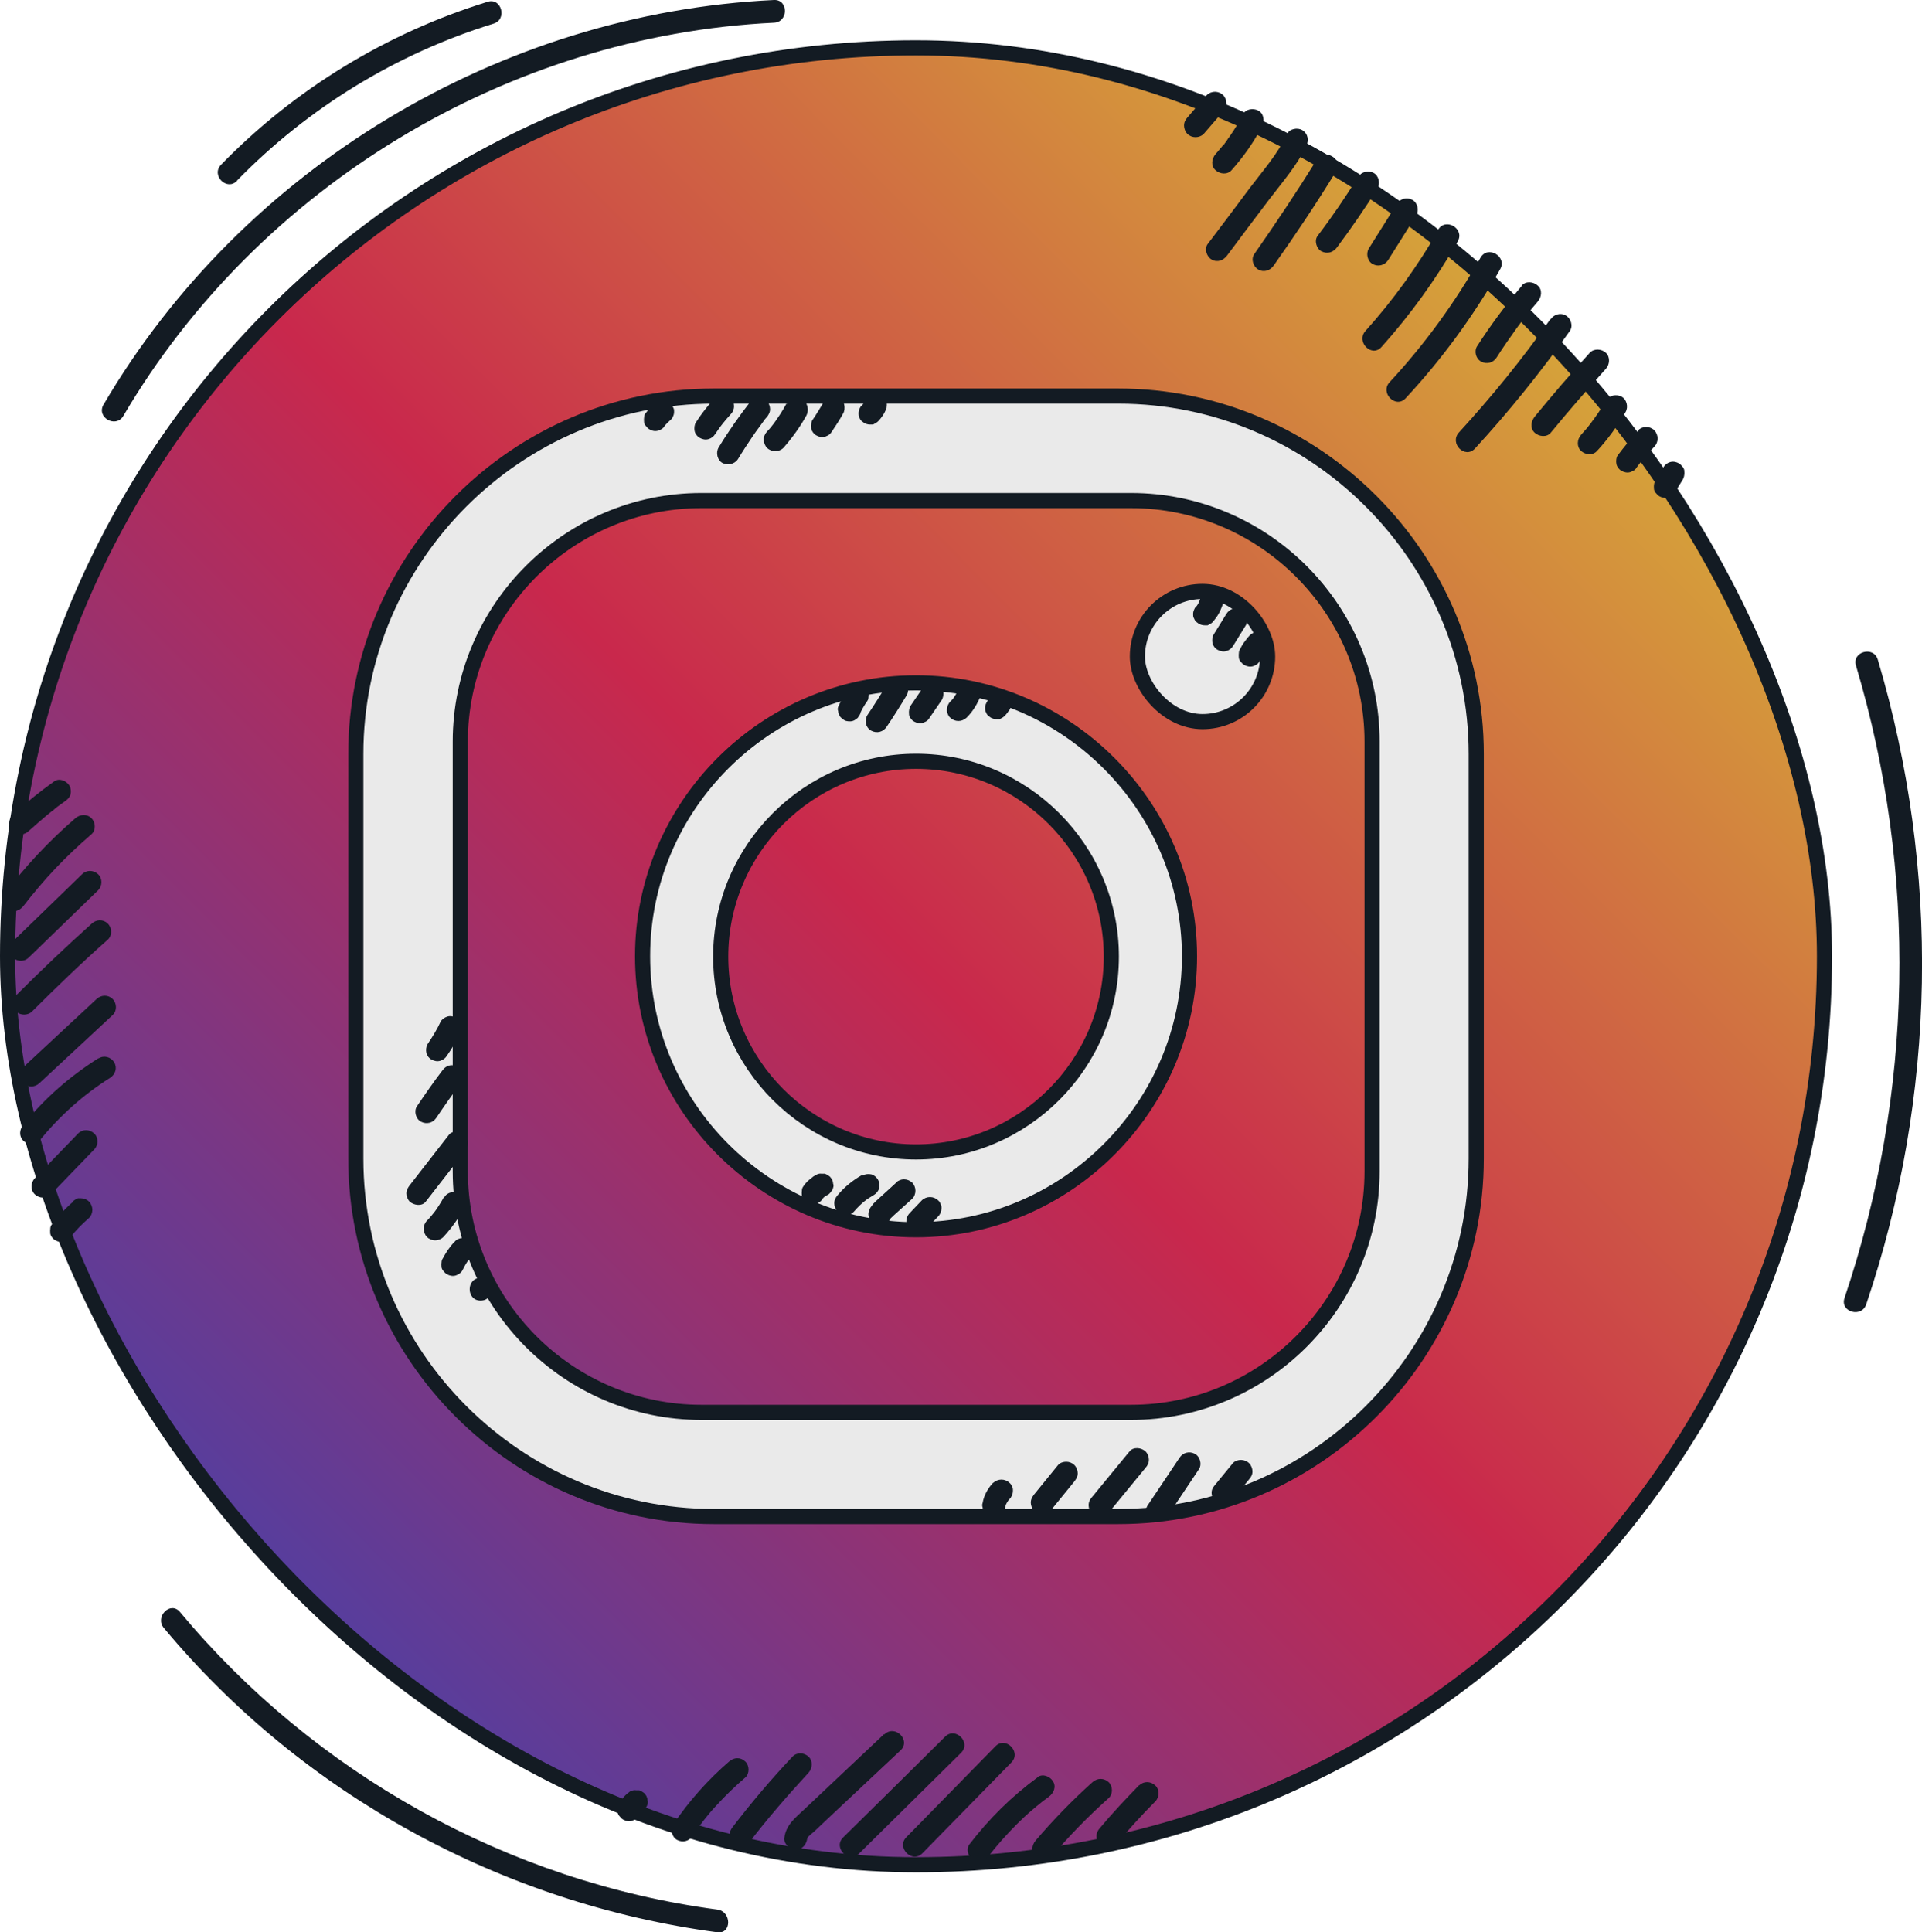 <?xml version="1.0" encoding="UTF-8"?> <svg xmlns="http://www.w3.org/2000/svg" xmlns:xlink="http://www.w3.org/1999/xlink" id="Layer_2" data-name="Layer 2" viewBox="0 0 63.47 63.81"><defs><style> .cls-1 { fill: #131b23; } .cls-2 { fill: url(#linear-gradient); } .cls-2, .cls-3 { stroke: #131b23; stroke-miterlimit: 10; stroke-width: .5px; } .cls-3 { fill: #eaeaea; } </style><linearGradient id="linear-gradient" x1="9.06" y1="52.77" x2="51.44" y2="10.39" gradientUnits="userSpaceOnUse"><stop offset="0" stop-color="#543e9f"></stop><stop offset=".5" stop-color="#c9284c"></stop><stop offset="1" stop-color="#d6a639"></stop></linearGradient></defs><g id="Layer_1-2" data-name="Layer 1"><g><rect class="cls-2" x=".25" y="1.58" width="60" height="60" rx="30" ry="30"></rect><path class="cls-3" d="m36.93,13.08h-13.36c-6.5,0-11.82,5.32-11.82,11.82v13.36c0,6.5,5.32,11.82,11.82,11.82h13.36c6.5,0,11.82-5.32,11.82-11.82v-13.36c0-6.5-5.32-11.82-11.82-11.82Zm8.38,25.6c0,4.38-3.58,7.96-7.96,7.96h-14.19c-4.38,0-7.96-3.58-7.96-7.96v-14.19c0-4.38,3.58-7.96,7.96-7.96h14.19c4.38,0,7.96,3.58,7.96,7.96v14.19Z"></path><path class="cls-3" d="m30.25,22.55c-4.97,0-9.03,4.07-9.03,9.03s4.07,9.03,9.03,9.03,9.03-4.07,9.03-9.03-4.07-9.03-9.03-9.03Zm0,15.49c-3.55,0-6.45-2.9-6.45-6.45s2.9-6.45,6.45-6.45,6.45,2.9,6.45,6.45-2.9,6.45-6.45,6.45Z"></path><rect class="cls-3" x="37.56" y="19.53" width="4.3" height="4.3" rx="2.15" ry="2.15"></rect><path class="cls-1" d="m41.04,3.79c-.13.25-.27.48-.43.71-.04.05-.08.11-.11.16-.02.03-.04.05-.06.08-.01.02-.02.04-.04.05.01-.01.04-.06.01-.02-.09.11-.18.22-.27.32-.13.15-.16.39,0,.53.14.13.39.16.53,0,.39-.44.74-.93,1.01-1.46.09-.17.05-.42-.13-.51-.17-.09-.42-.05-.51.13h0Z"></path><path class="cls-1" d="m42.5,4.43c-.3.65-.8,1.21-1.23,1.78-.46.62-.92,1.23-1.39,1.85-.12.16-.03.42.13.51.19.11.39.03.51-.13.46-.62.92-1.23,1.39-1.85.43-.57.93-1.13,1.23-1.78.09-.18.05-.4-.13-.51-.16-.1-.43-.05-.51.13h0Z"></path><path class="cls-1" d="m43.48,5.28c-.66,1.06-1.35,2.09-2.06,3.11-.12.17-.03.42.13.51.19.11.4.03.51-.13.72-1.02,1.41-2.05,2.06-3.11.26-.41-.39-.79-.65-.38h0Z"></path><path class="cls-1" d="m44.85,5.84c-.42.67-.86,1.32-1.34,1.95-.12.16-.03.43.13.51.2.1.39.03.51-.13.47-.63.92-1.28,1.34-1.95.1-.17.04-.42-.13-.51s-.4-.04-.51.13h0Z"></path><path class="cls-1" d="m46.13,6.73l-.93,1.48c-.1.17-.04.42.13.51.18.1.4.04.51-.13l.93-1.48c.1-.17.04-.42-.13-.51-.18-.1-.4-.04-.51.13h0Z"></path><path class="cls-1" d="m47.5,7.6c-.69,1.19-1.49,2.31-2.41,3.33-.32.36.21.89.53.53.96-1.07,1.8-2.24,2.52-3.49.24-.42-.41-.8-.65-.38h0Z"></path><path class="cls-1" d="m48.89,8.51c-.84,1.48-1.84,2.86-3,4.11-.33.35.2.89.53.53,1.2-1.29,2.25-2.73,3.12-4.26.24-.42-.41-.8-.65-.38h0Z"></path><path class="cls-1" d="m50.27,9.42c-.54.64-1.04,1.31-1.49,2.01-.11.17-.04.42.13.51.19.1.4.04.51-.13.21-.33.44-.66.67-.98.06-.08.11-.15.17-.23.01-.02.03-.04.04-.06-.02.03,0,0,0,0,.03-.04.06-.08.09-.11.13-.16.26-.32.39-.47s.16-.39,0-.53c-.14-.13-.39-.16-.53,0h0Z"></path><path class="cls-1" d="m51.19,10.55c-.92,1.31-1.93,2.55-3.01,3.73-.33.36.2.89.53.53,1.12-1.22,2.17-2.52,3.13-3.88.12-.17.03-.42-.13-.51-.19-.11-.4-.03-.51.13h0Z"></path><path class="cls-1" d="m52.5,11.65c-.63.69-1.23,1.39-1.82,2.11-.12.15-.16.38,0,.53.14.13.4.16.53,0,.59-.72,1.2-1.42,1.82-2.11.13-.14.15-.39,0-.53-.14-.13-.39-.15-.53,0h0Z"></path><path class="cls-1" d="m53.03,13.24c-.16.27-.34.53-.53.78l.06-.08c-.11.15-.23.29-.35.42-.13.15-.15.39,0,.53.14.13.39.16.53,0,.36-.39.67-.82.94-1.28.1-.17.04-.42-.13-.51s-.41-.05-.51.13h0Z"></path><path class="cls-1" d="m54.11,14.22c-.25.26-.48.54-.69.82-.05.07-.06.2-.04.29s.09.18.17.22c.09.05.19.07.29.04l.09-.04c.06-.03.1-.08.13-.13.04-.05.07-.1.11-.15l-.06.08c.16-.21.34-.41.52-.6.07-.07.11-.17.11-.27,0-.09-.04-.2-.11-.27s-.17-.11-.27-.11-.19.04-.27.11h0Z"></path><path class="cls-1" d="m54.93,15.43l-.27.44s-.04.09-.04.14c-.01.05,0,.1,0,.15.01.05.03.09.07.13.03.04.06.07.11.1.09.05.19.07.29.04s.17-.09.22-.17l.27-.44s.04-.09.04-.14c.01-.05,0-.1,0-.15-.01-.05-.03-.09-.07-.13-.03-.04-.06-.07-.11-.1-.09-.05-.19-.07-.29-.04s-.17.09-.22.17h0Z"></path><path class="cls-1" d="m39.85,3.14l-.64.74c-.07.08-.11.16-.11.27,0,.09.04.2.11.27s.17.11.27.11.2-.04.27-.11l.64-.74c.07-.08.11-.16.11-.27,0-.09-.04-.2-.11-.27s-.17-.11-.27-.11-.2.04-.27.11h0Z"></path><path class="cls-1" d="m20.83,59.14c-.08.06-.16.12-.22.19s-.12.15-.17.24c-.03.04-.04.09-.04.14-.01.05,0,.1,0,.15.01.05.03.09.07.13.03.04.06.07.11.1l.09.04c.07.02.13.02.2,0l.09-.04c.06-.03.1-.08.13-.13.02-.04.05-.08.07-.11l-.06.08c.05-.06.1-.12.16-.16l-.08.06s.01,0,.02-.01c.04-.02.08-.06.11-.1.03-.04.06-.08.07-.13.02-.05.02-.1,0-.15,0-.05-.02-.1-.04-.14l-.06-.08s-.1-.08-.17-.1h-.1c-.07-.01-.13,0-.19.04h0Z"></path><path class="cls-1" d="m24.09,58.16c-.71.61-1.34,1.32-1.86,2.09-.11.16-.04.42.13.51.19.1.4.04.51-.13.06-.09.13-.19.19-.28.03-.04.06-.09.1-.13.02-.02.04-.05.05-.07.04-.05-.03.04,0,0,.14-.18.28-.35.44-.52.3-.33.62-.64.96-.93.15-.13.14-.4,0-.53-.16-.15-.37-.14-.53,0h0Z"></path><path class="cls-1" d="m26.17,58.01c-.7.74-1.36,1.52-1.98,2.33-.12.15-.16.38,0,.53.13.12.4.17.53,0,.62-.81,1.29-1.58,1.98-2.33.13-.14.15-.39,0-.53s-.39-.15-.53,0h0Z"></path><path class="cls-1" d="m29.19,57.27l-1.76,1.66-.87.82c-.3.28-.61.52-.66.95-.02.2.19.38.38.38.22,0,.35-.17.38-.38,0-.04.2-.19.24-.23l.39-.37.82-.77,1.63-1.53c.35-.33-.18-.86-.53-.53h0Z"></path><path class="cls-1" d="m31.21,57.35c-1.12,1.11-2.24,2.22-3.37,3.33-.34.34.19.87.53.53l3.37-3.33c.34-.34-.19-.87-.53-.53h0Z"></path><path class="cls-1" d="m32.87,57.67l-2.94,3c-.34.34.19.88.53.53l2.94-3c.34-.34-.19-.88-.53-.53h0Z"></path><path class="cls-1" d="m34.27,58.69c-.86.63-1.61,1.37-2.26,2.22-.12.16-.03.43.13.51.2.1.39.03.51-.13.07-.1-.02.03.02-.03.02-.02.04-.05.06-.07.04-.05.08-.1.12-.15.08-.09.15-.18.23-.27.16-.18.33-.36.5-.53s.34-.33.52-.48c.09-.08.19-.16.29-.24.02-.02.04-.03.06-.05.09-.07-.03.02.03-.02s.11-.08.16-.12c.16-.12.25-.33.13-.51-.1-.16-.34-.26-.51-.13h0Z"></path><path class="cls-1" d="m36.08,58.85c-.67.6-1.3,1.25-1.88,1.93-.13.15-.16.39,0,.53.14.13.39.16.53,0,.58-.69,1.21-1.33,1.88-1.93.15-.13.14-.4,0-.53-.16-.14-.37-.14-.53,0h0Z"></path><path class="cls-1" d="m37.62,58.95c-.45.46-.89.93-1.3,1.42-.07.08-.11.16-.11.27,0,.09.04.2.11.27.14.13.4.16.53,0,.42-.49.85-.97,1.3-1.42.14-.14.15-.39,0-.53s-.38-.15-.53,0h0Z"></path><path class="cls-1" d="m2.71,28.87l-2.29,2.22c-.14.14-.15.39,0,.53s.38.15.53,0l2.29-2.22c.14-.14.15-.39,0-.53s-.38-.15-.53,0h0Z"></path><path class="cls-1" d="m3.03,30.5c-.86.77-1.69,1.56-2.5,2.37-.14.14-.14.39,0,.53s.39.14.53,0c.81-.81,1.64-1.61,2.5-2.37.15-.14.14-.39,0-.53-.15-.15-.38-.14-.53,0h0Z"></path><path class="cls-1" d="m3.19,32.99l-2.42,2.25c-.15.14-.14.39,0,.53.15.15.38.14.53,0l2.42-2.25c.15-.14.14-.39,0-.53-.15-.15-.38-.14-.53,0h0Z"></path><path class="cls-1" d="m3.26,34.94c-.94.59-1.79,1.33-2.49,2.2-.13.16-.15.38,0,.53.13.13.4.16.53,0,.68-.83,1.45-1.52,2.34-2.08.17-.11.24-.33.13-.51s-.34-.24-.51-.13h0Z"></path><path class="cls-1" d="m2.58,37.43l-1.43,1.48c-.14.14-.15.39,0,.53s.38.15.53,0l1.43-1.48c.14-.14.15-.39,0-.53s-.38-.15-.53,0h0Z"></path><path class="cls-1" d="m2.42,39.68c-.27.23-.5.49-.72.77-.03.04-.04.09-.04.14-.01.05,0,.1,0,.15.02.09.09.18.17.22.09.05.19.07.29.04l.09-.04c.06-.03.1-.08.13-.13,0,0,.01-.01.02-.02l-.06.08c.19-.25.41-.47.64-.67.07-.06.11-.18.11-.27s-.04-.2-.11-.27-.17-.11-.27-.11h-.1c-.06.03-.12.06-.17.11h0Z"></path><path class="cls-1" d="m.78,29.91c.31-.4.67-.83,1.04-1.22s.78-.78,1.2-1.14c.15-.13.14-.39,0-.53-.15-.15-.38-.13-.53,0-.87.75-1.66,1.59-2.35,2.51-.12.16-.03.42.13.51.19.11.39.03.51-.13h0Z"></path><path class="cls-1" d="m.94,27.45c.2-.18.41-.36.62-.54.05-.04.1-.08.15-.12.03-.02.06-.04.09-.07.04-.03-.06.04-.02.01.01,0,.03-.02.04-.03.11-.09.23-.17.34-.25.08-.06.14-.12.17-.22.02-.09.01-.21-.04-.29-.1-.16-.34-.26-.51-.13-.48.34-.93.71-1.37,1.11-.14.13-.14.4,0,.53.15.14.38.14.53,0h0Z"></path><path class="cls-1" d="m25.56,0C16.51.43,8.01,5.54,3.42,13.36c-.25.42.4.79.65.38C8.52,6.16,16.77,1.17,25.56.75c.48-.02.48-.77,0-.75h0Z"></path><path class="cls-1" d="m61.29,21.98c2.04,6.83,1.9,14.13-.38,20.89-.15.46.57.66.72.2,2.32-6.87,2.45-14.33.38-21.29-.14-.46-.86-.26-.72.2h0Z"></path><path class="cls-1" d="m5.41,53.76c4.59,5.51,11.18,9.1,18.28,10.05.48.06.47-.69,0-.75-6.91-.92-13.29-4.48-17.75-9.83-.31-.37-.84.16-.53.53h0Z"></path><path class="cls-1" d="m7.83,5.96C10.17,3.56,13.09,1.77,16.3.78c.46-.14.26-.87-.2-.72-3.33,1.03-6.37,2.88-8.8,5.38-.34.35.19.88.53.53h0Z"></path><path class="cls-1" d="m34.94,48.38l-.79.97c-.06.08-.11.16-.11.27,0,.09.04.2.11.27s.17.11.27.11c.09,0,.2-.03.27-.11l.79-.97c.06-.08.11-.16.11-.27,0-.09-.04-.2-.11-.27s-.17-.11-.27-.11c-.09,0-.2.03-.27.11h0Z"></path><path class="cls-1" d="m37.3,47.93l-1.24,1.51c-.07.08-.11.16-.11.27,0,.09.04.2.11.27.14.13.4.16.53,0l1.24-1.51c.07-.08.11-.16.11-.27,0-.09-.04-.2-.11-.27-.14-.13-.4-.16-.53,0h0Z"></path><path class="cls-1" d="m38.95,48.14l-1.05,1.57c-.11.16-.04.42.13.51.19.1.4.04.51-.13l1.05-1.57c.11-.16.04-.42-.13-.51-.19-.1-.4-.04-.51.13h0Z"></path><path class="cls-1" d="m40.71,48.32l-.59.72s-.06.07-.08.12c-.02.04-.03.09-.03.14,0,.09.04.2.11.27s.17.11.27.11c.09,0,.2-.03.27-.11l.59-.72s.06-.07.08-.12c.02-.04.03-.09.03-.14,0-.09-.04-.2-.11-.27s-.17-.11-.27-.11c-.09,0-.2.03-.27.11h0Z"></path><path class="cls-1" d="m32.81,48.95c-.09.09-.17.2-.23.31s-.11.24-.13.37c-.02.05-.02.1,0,.15,0,.05.02.1.04.14.02.04.06.08.1.11.04.03.08.06.13.07.1.02.2.02.29-.04.08-.05.15-.13.17-.22.01-.07.03-.14.06-.2l-.04.09c.03-.08.08-.16.13-.23l-.06.08s.05-.06.07-.08c.07-.07.11-.17.11-.27,0-.05,0-.1-.03-.14-.02-.05-.04-.09-.08-.12-.07-.07-.17-.11-.27-.11s-.2.04-.27.11h0Z"></path><path class="cls-1" d="m27.99,22.78c-.06.07-.11.15-.15.23-.06.11-.11.22-.16.33-.02.05-.02.1,0,.15,0,.05.02.1.04.14.02.04.06.08.1.11.04.03.08.06.13.07.1.02.2.02.29-.04l.08-.06s.08-.1.1-.17c0,0,0-.01,0-.02l-.04.09c.07-.16.16-.32.26-.46.03-.04.04-.09.04-.14.01-.05,0-.1,0-.15-.01-.05-.03-.09-.07-.13-.03-.04-.06-.07-.11-.1-.09-.05-.19-.07-.29-.04l-.09.04c-.06.03-.1.08-.13.13h0Z"></path><path class="cls-1" d="m29.3,22.58c-.21.35-.43.7-.66,1.04-.05.08-.06.2-.04.29s.09.18.17.22c.19.1.4.04.51-.13.23-.34.45-.69.66-1.04.1-.17.04-.42-.13-.51s-.41-.05-.51.13h0Z"></path><path class="cls-1" d="m30.47,22.72l-.41.6s-.04.09-.04.14c-.01.05,0,.1,0,.15.02.09.09.18.17.22.09.05.19.07.29.04l.09-.04c.06-.03.1-.08.13-.13l.41-.6s.04-.09.04-.14c.01-.05,0-.1,0-.15-.02-.09-.09-.18-.17-.22-.09-.05-.19-.07-.29-.04l-.09.04c-.06.03-.1.08-.13.13h0Z"></path><path class="cls-1" d="m31.67,22.74c-.06.12-.13.24-.21.35l.06-.08c-.04.06-.09.11-.14.16-.07.07-.11.17-.11.27,0,.05,0,.1.03.14.02.05.04.09.08.12.07.07.17.11.27.11s.19-.04.27-.11c.09-.09.18-.2.25-.31.06-.09.11-.18.15-.27.03-.04.04-.09.04-.14.01-.05,0-.1,0-.15-.01-.05-.03-.09-.07-.13-.03-.04-.06-.07-.11-.1-.09-.05-.19-.07-.29-.04l-.09.04c-.06.03-.1.08-.13.13h0Z"></path><path class="cls-1" d="m32.67,23.09s-.01.03-.02.04l.04-.09s-.04.08-.07.12l.06-.08s-.02.03-.04.04c-.04.03-.06.07-.08.12-.02.04-.03.09-.03.14,0,.05,0,.1.03.14.02.05.04.09.08.12l.08.06c.06.03.12.05.19.05h.1c.06-.03.12-.06.17-.11.04-.04.07-.08.1-.12.01-.02.02-.03.04-.05s.02-.04.03-.05c.02-.04.03-.08.05-.11,0-.01,0-.02.01-.03.02-.05.02-.1,0-.15,0-.05-.02-.1-.04-.14-.02-.04-.06-.08-.1-.11-.04-.03-.08-.06-.13-.07h-.1c-.07-.01-.13,0-.19.04l-.08.06s-.08.1-.1.17h0Z"></path><path class="cls-1" d="m39.61,19.84s-.02.04-.02.06l.04-.09c-.04.09-.09.18-.15.26l.06-.08s-.02.02-.03.03c-.04.03-.06.07-.08.12-.02.04-.03.09-.03.14,0,.05,0,.1.03.14.02.05.04.09.08.12l.08.06c.06.03.12.05.19.05h.1c.06-.03.12-.06.17-.11.06-.08.13-.16.18-.25.02-.03.03-.06.05-.09.03-.06.05-.12.08-.19.02-.05.02-.1,0-.15,0-.05-.02-.1-.04-.14-.02-.04-.06-.08-.1-.11-.04-.03-.08-.06-.13-.07h-.1c-.07-.01-.13,0-.19.04l-.08.06s-.08.1-.1.17h0Z"></path><path class="cls-1" d="m40.5,20.27l-.42.68c-.05.08-.06.2-.04.29.02.09.09.18.17.22.09.05.19.07.29.04s.17-.09.22-.17l.42-.68c.05-.08.06-.2.04-.29-.02-.09-.09-.18-.17-.22-.09-.05-.19-.07-.29-.04s-.17.09-.22.17h0Z"></path><path class="cls-1" d="m41.28,20.97c-.08.08-.14.17-.21.26-.05.07-.09.14-.12.21-.03.04-.04.09-.04.14-.01.05,0,.1,0,.15.01.05.03.09.07.13.03.04.06.07.11.1.09.05.19.07.29.04l.09-.04c.06-.03.1-.08.13-.13.05-.1.11-.19.17-.28l-.06.08s.06-.08.1-.12c.07-.07.11-.17.11-.27,0-.05,0-.1-.03-.14-.02-.05-.04-.09-.08-.12-.07-.07-.17-.11-.27-.11h-.1c-.06.03-.12.06-.17.11h0Z"></path><path class="cls-1" d="m26.95,38.8s-.06.03-.09.05c-.05.04-.1.08-.15.12-.07.06-.14.14-.19.22-.03.04-.04.09-.04.14-.01.05,0,.1,0,.15.01.05.03.09.07.13.03.04.06.07.11.1l.09.04c.07.02.13.02.2,0l.09-.04c.06-.03.1-.08.13-.13,0,0,.01-.02.02-.03l-.06.08c.04-.06.09-.11.15-.15l-.08.06s.08-.06.13-.08c.04-.02.08-.06.11-.1.03-.04.06-.08.07-.13.02-.05.02-.1,0-.15,0-.05-.02-.1-.04-.14l-.06-.08s-.1-.08-.17-.1h-.1c-.07-.01-.13,0-.19.04h0Z"></path><path class="cls-1" d="m28.47,38.8c-.3.17-.59.4-.81.67-.07.08-.11.16-.11.27,0,.09.04.2.11.27s.17.11.27.11c.09,0,.2-.03.27-.11.12-.14.26-.28.41-.39l-.08.06c.1-.08.21-.15.33-.22.08-.05.15-.13.17-.22s.01-.21-.04-.29-.13-.15-.22-.17-.2-.01-.29.04h0Z"></path><path class="cls-1" d="m29.6,39.05l-.45.41c-.07.07-.15.13-.22.2-.03.03-.06.06-.09.09-.03.04-.06.08-.09.12s-.04.09-.06.14c-.03.08,0,.22.04.29.05.08.13.15.22.17.1.02.2.02.29-.04l.08-.06s.08-.1.1-.17h0s-.03.05-.04.08c.01-.02.02-.04.04-.07l-.06.08c.05-.06.11-.11.16-.16l.2-.18.4-.36c.07-.06.11-.17.11-.27s-.04-.2-.11-.27c-.16-.14-.38-.14-.53,0h0Z"></path><path class="cls-1" d="m30.44,39.64l-.4.42c-.07.07-.11.17-.11.27,0,.05,0,.1.03.14.02.05.04.09.08.12.07.07.17.11.27.11s.2-.04.27-.11l.4-.42c.07-.07.11-.17.11-.27,0-.05,0-.1-.03-.14-.02-.05-.04-.09-.08-.12-.07-.07-.17-.11-.27-.11s-.2.04-.27.11h0Z"></path><path class="cls-1" d="m23.6,13.15c-.23.25-.44.52-.62.8-.05.08-.06.2-.04.29s.09.18.17.22c.09.05.19.07.29.04s.17-.09.22-.17c.08-.12.16-.23.25-.35l-.06.08c.1-.13.21-.26.32-.38.07-.07.11-.16.11-.27,0-.09-.04-.2-.11-.27s-.17-.11-.27-.11-.2.04-.27.11h0Z"></path><path class="cls-1" d="m24.79,13.25c-.38.49-.74,1-1.06,1.53-.1.17-.04.42.13.51s.4.04.51-.13c.15-.25.31-.49.47-.73.08-.12.16-.23.25-.35.04-.06.09-.12.13-.18.02-.03.04-.06.07-.09.01-.01.02-.03.03-.04-.03.04-.03.04,0,.01.06-.08.11-.16.11-.27,0-.09-.04-.2-.11-.27-.13-.12-.4-.17-.53,0h0Z"></path><path class="cls-1" d="m25.97,13.33c-.14.26-.3.5-.48.74l.06-.08c-.07.09-.14.18-.22.26-.07.08-.11.16-.11.27,0,.09.04.2.11.27s.17.11.27.11.2-.04.27-.11c.29-.33.55-.69.76-1.07.09-.17.05-.42-.13-.51s-.41-.05-.51.13h0Z"></path><path class="cls-1" d="m27.2,13.28c-.12.2-.24.4-.37.59-.03.04-.04.09-.04.14-.01.05,0,.1,0,.15.02.09.09.18.17.22.09.05.19.07.29.04l.09-.04c.06-.03.1-.08.13-.13.13-.19.26-.39.37-.59.05-.08.06-.19.04-.29-.02-.09-.09-.18-.17-.22-.09-.05-.19-.07-.29-.04s-.17.09-.22.17h0Z"></path><path class="cls-1" d="m28.59,13.19c-.03.07-.07.13-.11.19l.06-.08s-.05.06-.08.09c-.04.03-.06.07-.08.12-.02.04-.03.09-.03.14,0,.05,0,.1.03.14.02.05.04.09.08.12l.08.06c.06.03.12.05.19.05h.1c.06-.03.12-.06.17-.11.06-.06.11-.13.16-.2.03-.05.06-.1.08-.15.03-.04.04-.09.04-.14.01-.05,0-.1,0-.15-.01-.05-.03-.09-.07-.13-.03-.04-.06-.07-.11-.1l-.09-.04c-.07-.02-.13-.02-.2,0l-.09.04c-.06.03-.1.08-.13.13h0Z"></path><path class="cls-1" d="m21.63,13.31s-.09.08-.14.13c-.06.07-.12.14-.18.22-.03.04-.04.09-.04.14-.01.05,0,.1,0,.15.01.05.03.09.07.13.03.04.06.07.11.1l.09.04c.07.02.13.02.2,0l.09-.04c.06-.03.1-.08.13-.13,0,0,0-.01.01-.02l-.06.08c.07-.09.15-.17.24-.25.04-.03.06-.07.08-.12.02-.04.03-.09.03-.14,0-.05,0-.1-.03-.14-.02-.05-.04-.09-.08-.12l-.08-.06c-.06-.03-.12-.05-.19-.05h-.1c-.06.03-.12.06-.17.11h0Z"></path><path class="cls-1" d="m14.55,33.74c-.12.26-.27.5-.43.74-.05.08-.06.2-.04.29s.09.18.17.22c.09.05.19.07.29.04s.17-.09.22-.17c.16-.23.31-.48.43-.74.04-.09.07-.19.04-.29-.02-.09-.09-.18-.17-.22-.09-.05-.19-.07-.29-.04-.09.03-.18.09-.22.17h0Z"></path><path class="cls-1" d="m14.6,35.36c-.29.38-.56.77-.83,1.17-.11.16-.04.42.13.51.19.1.4.04.51-.13.27-.4.54-.79.83-1.17.05-.07.06-.21.04-.29s-.09-.18-.17-.22c-.09-.05-.19-.07-.29-.04s-.16.09-.22.17h0Z"></path><path class="cls-1" d="m14.82,37.48l-1.29,1.66c-.06.08-.11.16-.11.27,0,.09.04.2.11.27.13.12.4.17.53,0l1.29-1.66c.06-.08.11-.16.11-.27,0-.09-.04-.2-.11-.27-.13-.12-.4-.17-.53,0h0Z"></path><path class="cls-1" d="m14.66,39.53c-.11.2-.23.39-.37.57l.06-.08c-.08.1-.16.2-.25.29-.07.07-.11.17-.11.27,0,.09.04.2.11.27s.17.11.27.11.2-.04.27-.11c.26-.28.49-.6.67-.93.05-.09.06-.19.04-.29-.02-.09-.09-.18-.17-.22-.17-.09-.41-.05-.51.13h0Z"></path><path class="cls-1" d="m15.04,40.98c-.1.09-.18.2-.26.31-.06.09-.11.18-.16.27-.03.04-.04.09-.04.14-.01.05,0,.1,0,.15.01.05.03.09.07.13.03.04.06.07.11.1.09.05.19.07.29.04.09-.03.18-.09.22-.17.06-.12.12-.23.2-.34l-.06.08c.05-.06.1-.12.15-.17.07-.07.11-.17.11-.27,0-.05,0-.1-.03-.14-.02-.05-.04-.09-.08-.12-.07-.07-.17-.11-.27-.11s-.19.04-.27.11h0Z"></path><path class="cls-1" d="m15.87,42.95c.48,0,.48-.75,0-.75s-.48.75,0,.75h0Z"></path></g></g></svg> 